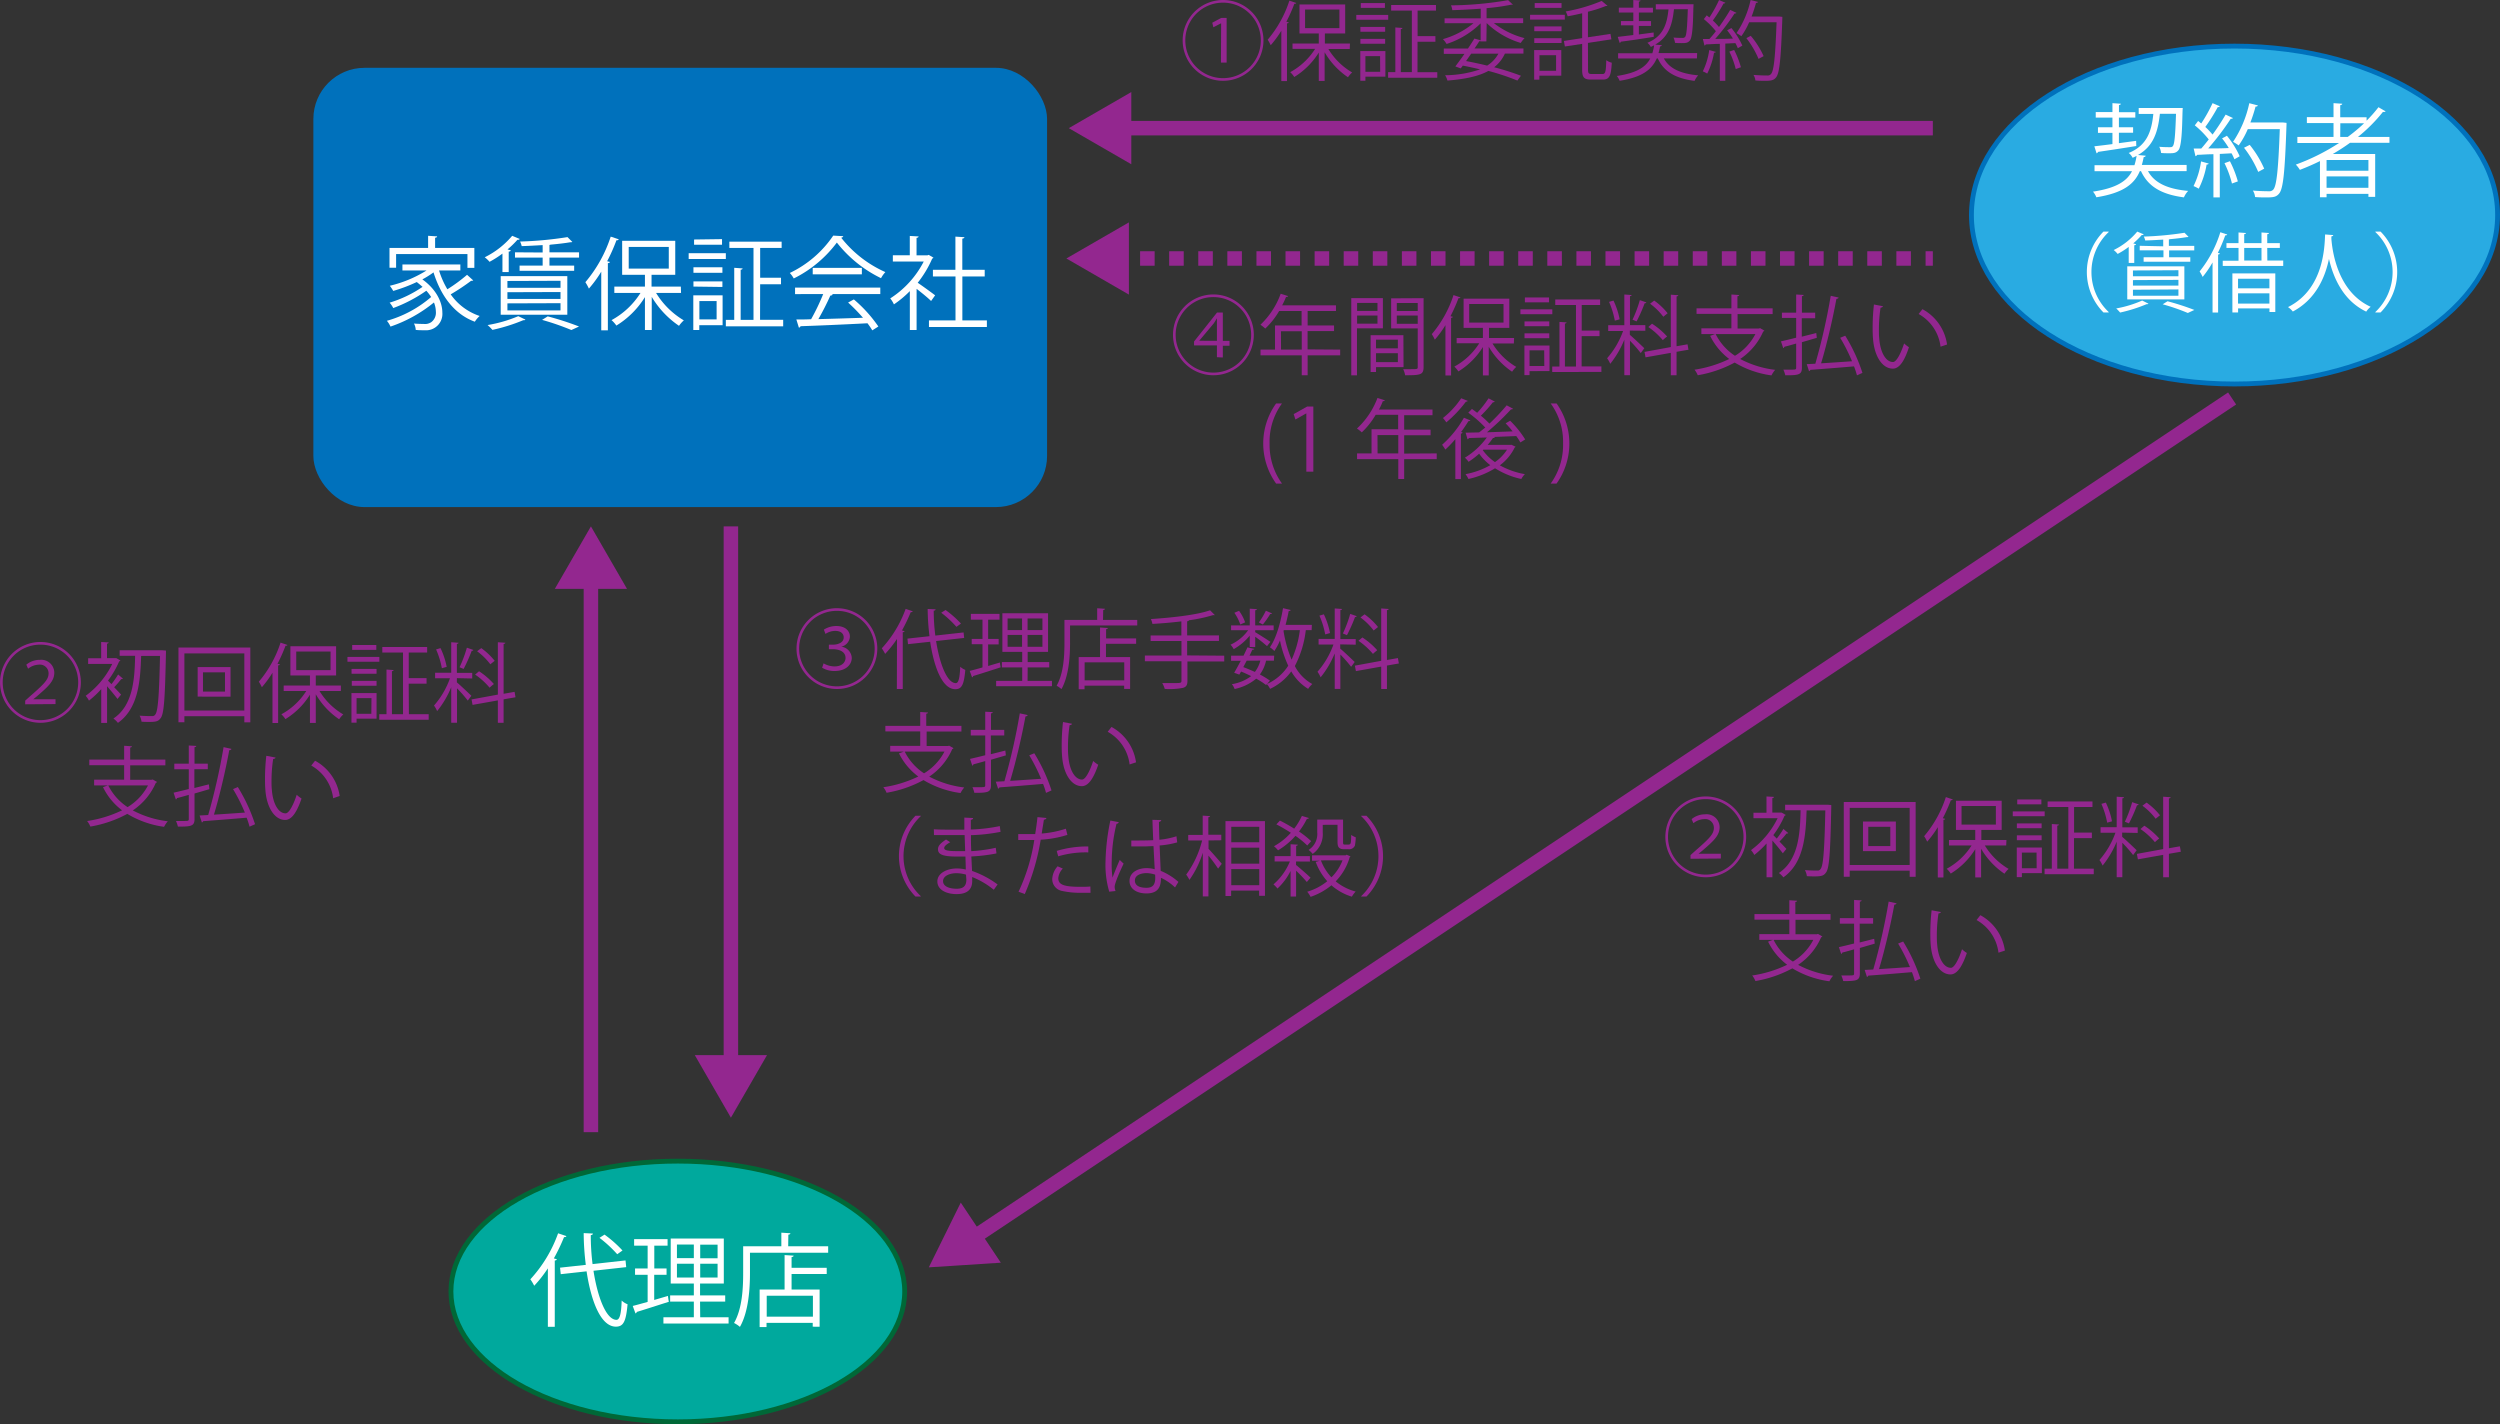 <svg xmlns="http://www.w3.org/2000/svg" viewBox="0 0 517.92 295.05"><rect x="0" y="0" width="517.92" height="295.05" fill="#333333" stroke="none"/><g id="レイヤー_2" data-name="レイヤー 2"><g id="レイヤー_1-2" data-name="レイヤー 1"><line x1="201.37" y1="256.58" x2="462.42" y2="82.55" style="fill:none;stroke:#93278f;stroke-miterlimit:10;stroke-width:3px"/><polygon points="207.34 261.59 192.42 262.55 199.04 249.14 207.34 261.59" style="fill:#93278f"/><line x1="151.42" y1="220.78" x2="151.42" y2="109.05" style="fill:none;stroke:#93278f;stroke-miterlimit:10;stroke-width:3px"/><polygon points="158.9 218.59 151.42 231.55 143.94 218.59 158.9 218.59" style="fill:#93278f"/><path d="M254,17.37A8.37,8.37,0,1,1,262.38,9,8.37,8.37,0,0,1,254,17.37ZM246.19,9A7.82,7.82,0,1,0,254,1.18,7.8,7.8,0,0,0,246.19,9Zm7.42-3.55h0L252,6.28l-.23-.94,1.87-1h1.11v9.26h-1.18Z" transform="translate(-0.63 -0.63)" style="fill:#93278f"/><path d="M266.08,7a22.08,22.08,0,0,1-2.2,3,8.09,8.09,0,0,0-.63-1.14,23.88,23.88,0,0,0,4.5-8.1l1.44.49c-.07.12-.19.18-.41.16a33.4,33.4,0,0,1-1.66,3.73l.49.12c0,.11-.13.2-.36.22V17.42h-1.17Zm14.17,3.78h-4.43a14.12,14.12,0,0,0,4.93,4.86,5.25,5.25,0,0,0-.86,1,16,16,0,0,1-4.84-5.18v5.94h-1.21V11.52a15.52,15.52,0,0,1-5.08,5.06,5.23,5.23,0,0,0-.84-1,14,14,0,0,0,5.16-4.83H268.4V9.65h5.44V7.56h-4v-6h9.47V7.56h-4.21V9.65h5.2ZM271,2.61V6.46h7.11V2.61Z" transform="translate(-0.63 -0.63)" style="fill:#93278f"/><path d="M288.22,3.72v1h-6.61v-1Zm-.58,7.49v5.3H283.5v.84h-1.06V11.21Zm-.05-5v1h-5.13v-1Zm-5.13,3.48v-1h5.13v1Zm5.08-8.43v1h-5v-1Zm-1,11H283.5v3.24h3.06Zm7.75,3.33h4.1v1.15H288.2V15.57h1.5V6.32l1.47.1c0,.13-.1.22-.34.24v8.91h2.29V2.82h-4.29V1.67h9.29V2.82h-3.81v5.3H298V9.27h-3.7Z" transform="translate(-0.63 -0.63)" style="fill:#93278f"/><path d="M308.56,9.21h-1.19V9.16a.38.38,0,0,1-.27,0c-.29.47-.63,1-1,1.51h10.14v1.06h-3.84a7.46,7.46,0,0,1-2.23,2.83,55.54,55.54,0,0,1,5.55,1.76l-.74,1a49,49,0,0,0-6-2c-2,1.1-4.8,1.71-8.49,2a3.53,3.53,0,0,0-.49-1.1A23,23,0,0,0,307.26,15c-1.15-.27-2.35-.54-3.58-.78l-.43.58-1.12-.41c.54-.71,1.21-1.62,1.89-2.6h-4.28V10.69h5c.49-.72.94-1.44,1.34-2.07l1.29.36V5.47a17.81,17.81,0,0,1-7.06,4.27,4.88,4.88,0,0,0-.75-1,17.55,17.55,0,0,0,6.34-3.31h-6v-1h7.49v-2c-2,.15-4,.25-5.89.31a3.46,3.46,0,0,0-.27-1A72.05,72.05,0,0,0,313.06.66l1,.94a.32.32,0,0,1-.18,0,.5.5,0,0,1-.17,0,44.14,44.14,0,0,1-5.11.72V4.42h7.58v1h-6.07a17.42,17.42,0,0,0,6.36,3.11,5.75,5.75,0,0,0-.79,1,17.37,17.37,0,0,1-7.06-4.12h0Zm-4.21,4.07c1.47.27,2.95.6,4.37.94a6.64,6.64,0,0,0,2.33-2.47h-5.64Z" transform="translate(-0.63 -0.63)" style="fill:#93278f"/><path d="M324.81,3.69v1h-7.2v-1ZM324.08,11v5.3h-4.54v.84h-1.08V11Zm-5.6-3.9v-1h5.65v1Zm0,2.44v-1h5.65v1Zm5.65-8.28v1h-5.56v-1ZM323,12.06h-3.44V15.3H323Zm6.62,3c0,.76.13.9.76.9h2.27c.59,0,.68-.57.75-2.86a3.18,3.18,0,0,0,1.14.52c-.14,2.63-.45,3.49-1.82,3.49h-2.48c-1.43,0-1.84-.41-1.84-2.07V9.72l-3.58.54-.2-1.15,3.78-.58V3.38c-1,.23-2,.45-3,.63A4.91,4.91,0,0,0,325,3,34.69,34.69,0,0,0,332.45.82l1.19,1c-.06.06-.09.06-.36.06a25.9,25.9,0,0,1-3.68,1.18V8.35l4.67-.7.19,1.13-4.86.74Z" transform="translate(-0.63 -0.63)" style="fill:#93278f"/><path d="M352.18,12.73h-6.86c1.17,2.14,3.54,3.18,7.13,3.51a3.77,3.77,0,0,0-.76,1.15c-3.91-.52-6.34-1.87-7.62-4.66h-.21c-1,2.26-2.9,3.87-7.69,4.64a4.11,4.11,0,0,0-.59-1c4.1-.61,6-1.83,6.93-3.63h-6.66V11.66h7.09a10.81,10.81,0,0,0,.38-1.65c-.22.12-.45.23-.7.34a2.63,2.63,0,0,0-.71-.85c3.28-1.33,4.07-3.87,4.38-6.93h-2.63V1.51h7.18l.65,0c-.12.9,0,6.61-.77,7.51-.45.54-.94.54-1.66.54-.41,0-.92,0-1.42-.05a3.64,3.64,0,0,0-.32-1.1c.79.07,1.54.07,1.83.07a.64.64,0,0,0,.58-.2c.29-.36.43-1.78.56-5.74h-2.87c-.32,3-1,5.69-3.89,7.33l1.37.12c0,.13-.14.24-.36.26-.09.48-.2.93-.32,1.38h8Zm-8.95-4.47c-2.52.41-5.17.81-6.81,1a.32.32,0,0,1-.25.26l-.4-1.25c.89-.1,2-.23,3.23-.39v-2h-2.56V5H339V3.22h-3v-1h3V.63l1.49.1c0,.11-.11.2-.34.24V2.23h2.92v1h-2.92V5h2.52v1h-2.52V7.77l3.06-.41Z" transform="translate(-0.63 -0.63)" style="fill:#93278f"/><path d="M356.08,11.38c0,.1-.15.18-.36.18a15.12,15.12,0,0,1-1.41,4.32,6.46,6.46,0,0,0-.91-.47A14.84,14.84,0,0,0,354.73,11Zm2-10.18a.4.4,0,0,1-.38.15,33.22,33.22,0,0,1-2.22,3.53,12.82,12.82,0,0,1,1.27,1.35c.88-1.23,1.72-2.51,2.32-3.55l1.29.61c-.05.11-.19.14-.39.14a44.89,44.89,0,0,1-4,5.26c1.15,0,2.4,0,3.66-.07a15.66,15.66,0,0,0-1.19-1.71c.5-.27.7-.36.88-.47a16.18,16.18,0,0,1,2.27,3.64l-.94.54a9.65,9.65,0,0,0-.5-1.06l-2.09.1v7.71h-1.14V9.72c-1.11,0-2.12.09-2.91.11a.32.32,0,0,1-.27.23l-.33-1.35h1.35c.44-.49.89-1,1.34-1.62a16.77,16.77,0,0,0-2.49-2.5l.6-.78.55.44a25.88,25.88,0,0,0,2-3.61Zm2.14,13.74a17.75,17.75,0,0,0-1.33-3.62l1-.34a18.4,18.4,0,0,1,1.4,3.58Zm9-10.89.65.07a3,3,0,0,1,0,.4c-.29,8.44-.58,11.27-1.3,12.15-.48.59-1,.7-2.21.7-.61,0-1.35,0-2.07-.07a2.56,2.56,0,0,0-.4-1.15c1.25.1,2.38.12,2.83.12a.89.89,0,0,0,.79-.29c.6-.63.9-3.42,1.17-10.74H363a15.49,15.49,0,0,1-1.62,2.89,9.39,9.39,0,0,0-1-.64A19.75,19.75,0,0,0,363.3.63l1.51.39c0,.16-.2.22-.39.2a29.35,29.35,0,0,1-.92,2.84h5.76Zm-5.89,4A18,18,0,0,1,366,12.26l-1.06.57a18.64,18.64,0,0,0-2.52-4.3Z" transform="translate(-0.63 -0.63)" style="fill:#93278f"/><line x1="232.18" y1="26.55" x2="400.42" y2="26.55" style="fill:none;stroke:#93278f;stroke-miterlimit:10;stroke-width:3px"/><polygon points="234.37 34.03 221.42 26.55 234.37 19.07 234.37 34.03" style="fill:#93278f"/><line x1="122.42" y1="119.81" x2="122.42" y2="234.55" style="fill:none;stroke:#93278f;stroke-miterlimit:10;stroke-width:3px"/><polygon points="114.94 122 122.42 109.05 129.9 122 114.94 122" style="fill:#93278f"/><line x1="231.68" y1="53.55" x2="233.18" y2="53.55" style="fill:none;stroke:#93278f;stroke-miterlimit:10;stroke-width:3px"/><line x1="236.19" y1="53.55" x2="397.41" y2="53.55" style="fill:none;stroke:#93278f;stroke-miterlimit:10;stroke-width:3px;stroke-dasharray:3.013,3.013"/><line x1="398.92" y1="53.55" x2="400.42" y2="53.55" style="fill:none;stroke:#93278f;stroke-miterlimit:10;stroke-width:3px"/><polygon points="233.87 61.03 220.92 53.55 233.87 46.07 233.87 61.03" style="fill:#93278f"/><path d="M174,143.37a8.37,8.37,0,1,1,8.38-8.37A8.37,8.37,0,0,1,174,143.37ZM166.19,135a7.82,7.82,0,1,0,7.81-7.82A7.8,7.8,0,0,0,166.19,135Zm5.06,3.06a4.65,4.65,0,0,0,2.25.63c1.92,0,2.3-1.21,2.3-1.73,0-1.48-1.55-1.84-2.7-1.84h-.75v-.93h.79c1.08,0,2.28-.43,2.28-1.5,0-.63-.41-1.36-1.78-1.36a3.68,3.68,0,0,0-2,.63l-.33-.89a4.81,4.81,0,0,1,2.58-.75c2,0,2.81,1.15,2.81,2.18a2.25,2.25,0,0,1-1.79,2.1v0a2.47,2.47,0,0,1,2.18,2.32c0,1.32-1.11,2.72-3.58,2.72a4.84,4.84,0,0,1-2.56-.68Z" transform="translate(-0.63 -0.63)" style="fill:#93278f"/><path d="M186.46,133A23.77,23.77,0,0,1,184,136.1a8.64,8.64,0,0,0-.69-1.16,24.09,24.09,0,0,0,4.94-8.17l1.47.5c-.07.17-.23.2-.41.17a34.8,34.8,0,0,1-1.82,3.8l.52.14c0,.13-.12.22-.36.23v11.76h-1.22Zm13.92-.21-5.82.64c.76,4.83,2.29,8.7,4.07,8.72.58,0,.83-1,.93-3.4a3.32,3.32,0,0,0,1.05.66c-.27,3.08-.74,4-2.07,4-2.65,0-4.39-4.41-5.21-9.83l-4.59.5-.12-1.15,4.57-.5a50.07,50.07,0,0,1-.38-5.64l1.64.07c0,.17-.12.26-.38.29a39.78,39.78,0,0,0,.33,5.15l5.85-.65ZM196.52,127a20.78,20.78,0,0,1,3.19,2.82l-.94.67a21.28,21.28,0,0,0-3.15-2.92Z" transform="translate(-0.63 -0.63)" style="fill:#93278f"/><path d="M205.34,134.13v4.47l2.45-.72c0,.11,0,.22.14,1-2.09.67-4.3,1.39-5.69,1.8a.31.31,0,0,1-.23.27l-.49-1.33c.74-.18,1.64-.43,2.65-.72v-4.81h-2.23V133h2.23V129h-2.41V127.8h5.94V129h-2.36V133h2.18v1.13Zm8.17,7.55h5.05v1.11H207v-1.11h5.4v-2.79h-4.21v-1.1h4.21v-2.11h-4.11v-8h9.46v8h-4.22v2.11H218v1.1h-4.47Zm-4.14-12.93v2.41h3v-2.41Zm0,5.87h3v-2.45h-3Zm7.22-3.46v-2.41h-3.08v2.41Zm0,3.46v-2.45h-3.08v2.45Z" transform="translate(-0.63 -0.63)" style="fill:#93278f"/><path d="M229.14,129.06h7.09v1.15H222.31v3.6c0,2.77-.23,6.82-1.78,9.58a5.26,5.26,0,0,0-1-.7c1.47-2.61,1.62-6.27,1.62-8.88v-4.75h6.78v-2.42l1.61.11c0,.13-.11.22-.36.25Zm1,1.67c0,.13-.11.22-.36.25v1.91H236V134h-6.25v2.75h5v6.61h-1.23v-.68h-8.21v.74H224.1v-6.67h4.42v-6.12Zm3.4,10.84v-3.73h-8.21v3.73Z" transform="translate(-0.63 -0.63)" style="fill:#93278f"/><path d="M254.25,136.47v1.19h-7.62v4c0,.92-.27,1.28-.92,1.47a14.29,14.29,0,0,1-3.78.22,6,6,0,0,0-.52-1.21c.87,0,1.69,0,2.32,0,1.53,0,1.66,0,1.66-.52v-4h-7.58v-1.19h7.58v-3H239v-1.15h6.37v-2.92c-2,.24-4.07.42-6,.52a3.48,3.48,0,0,0-.32-1c4.36-.29,9.6-.86,12.26-1.82l1,1a.42.42,0,0,1-.22,0,.56.56,0,0,1-.16,0,30.78,30.78,0,0,1-5,1.07c0,.12-.12.18-.36.21v2.92h6.59v1.15h-6.59v3Z" transform="translate(-0.63 -0.63)" style="fill:#93278f"/><path d="M259.54,134.67v-2.35a12,12,0,0,1-3.32,2.79,4.45,4.45,0,0,0-.66-.92,9.29,9.29,0,0,0,3.65-3h-3.54v-1h3.87v-3.46l1.47.09c0,.13-.1.22-.34.24v3.13h3.82v1h-3.82v.41c.74.43,2.67,1.67,3.15,2l-.7.89a29.43,29.43,0,0,0-2.45-1.95v2.14Zm5,2.83h-1.62a7.72,7.72,0,0,1-1.28,2.86,19,19,0,0,1,2.09,1.28l-.81.9a14.62,14.62,0,0,0-2.05-1.31,10.25,10.25,0,0,1-4.47,2.14,3.08,3.08,0,0,0-.57-1,9,9,0,0,0,4-1.67c-.69-.34-1.39-.67-2.09-.95l-.36.64-1.07-.39c.4-.67.89-1.55,1.36-2.47h-2v-1.06h2.58c.28-.6.57-1.19.81-1.73l1.42.32c-.06.13-.16.18-.4.17-.18.37-.38.81-.59,1.24h5.11Zm-7.22-10.33a8.94,8.94,0,0,1,1.26,2.39l-1,.45a9.75,9.75,0,0,0-1.23-2.43Zm1.58,10.33c-.23.45-.46.9-.7,1.33.81.31,1.62.65,2.4,1a6.3,6.3,0,0,0,1.13-2.34Zm2.53-7.92a17.13,17.13,0,0,0,1.45-2.43l1.27.56c-.06.12-.2.14-.37.12a17.21,17.21,0,0,1-1.53,2.18Zm10.93,1.6h-1.21a21.25,21.25,0,0,1-2.27,7.44,9,9,0,0,0,3.62,3.72,4.82,4.82,0,0,0-.86,1,10.06,10.06,0,0,1-3.5-3.62,11.41,11.41,0,0,1-4.39,3.62,4.92,4.92,0,0,0-.67-1,10,10,0,0,0,4.43-3.8,23.51,23.51,0,0,1-1.71-5.22,12.31,12.31,0,0,1-1.17,2.18,5,5,0,0,0-.92-.77c1.28-1.8,2.2-5,2.72-8.11L268,127q0,.21-.39.21c-.18,1-.4,1.93-.65,2.87h5.44Zm-5.77,0-.05.18a25.08,25.08,0,0,0,1.67,5.93,21.14,21.14,0,0,0,1.71-6.11Z" transform="translate(-0.63 -0.63)" style="fill:#93278f"/><path d="M278.28,134.12V135c.63.5,2.53,2.32,3,2.77l-.74,1a26.35,26.35,0,0,0-2.23-2.54v7.13h-1.17V136a19.72,19.72,0,0,1-2.92,4.95,5.67,5.67,0,0,0-.65-1.15,17.46,17.46,0,0,0,3.31-5.65h-3.08V133h3.34v-6.32l1.51.11c0,.13-.11.2-.34.24v6h3.18v1.16Zm-3.39-6.22a15.83,15.83,0,0,1,1.28,3.88l-1,.28a17.45,17.45,0,0,0-1.2-3.89Zm6.82.38a.37.37,0,0,1-.36.18,32.38,32.38,0,0,1-1.67,3.75c-.2-.07-.67-.29-.85-.34a25.78,25.78,0,0,0,1.52-4.06Zm8.72,9.8-2.47.43v4.86h-1.19v-4.64l-5.24.93-.21-1.13,5.45-1V126.68l1.55.11c0,.12-.11.21-.36.25v10.32l2.27-.4Zm-7.56-5.39a15.12,15.12,0,0,1,3.08,2.65,9.26,9.26,0,0,0-.89.76,14.76,14.76,0,0,0-3-2.72Zm.46-4.79a13.64,13.64,0,0,1,2.78,2.63l-.9.72a13,13,0,0,0-2.74-2.7Z" transform="translate(-0.63 -0.63)" style="fill:#93278f"/><path d="M197.26,155.11l.9.52a.39.39,0,0,1-.25.18,13.19,13.19,0,0,1-4.77,5.71,20.61,20.61,0,0,0,7.25,2.25,5.78,5.78,0,0,0-.77,1.15,20,20,0,0,1-7.67-2.68,24.72,24.72,0,0,1-7.65,2.63,4.61,4.61,0,0,0-.67-1.15,25,25,0,0,0,7.24-2.22,13.27,13.27,0,0,1-4-4.79l1-.37h-2.82v-1.19h6.22v-3h-7.22V151h7.22v-2.87l1.61.11c0,.13-.13.22-.36.25V151h7.29v1.18H192.6v3H197Zm-9.2,1.23a11.54,11.54,0,0,0,4,4.5,11.43,11.43,0,0,0,4.23-4.5Z" transform="translate(-0.63 -0.63)" style="fill:#93278f"/><path d="M205.9,156.88l3-.76c.07.56.09.79.11,1l-3.08.9v5.29c0,1.48-.72,1.57-3.44,1.57a6.76,6.76,0,0,0-.4-1.17h1.41c1.11,0,1.24,0,1.24-.41v-5c-.94.27-1.77.51-2.45.67a.39.39,0,0,1-.23.29l-.47-1.41c.86-.2,1.94-.45,3.15-.76v-4.1h-3v-1.15h3v-3.77l1.55.09c0,.15-.11.22-.36.26v3.42h2.75v1.15H205.9Zm9-.2a35.39,35.39,0,0,1,3.57,7.7l-1.14.51a16.57,16.57,0,0,0-.61-1.86c-3.33.29-6.86.56-9.05.72a.32.32,0,0,1-.27.26l-.47-1.44,1.78-.09a128.93,128.93,0,0,0,3.19-14.07l1.62.36c0,.17-.2.24-.45.29-.72,4-2,9.49-3.17,13.34,1.93-.12,4.19-.27,6.41-.43a36.84,36.84,0,0,0-2.45-4.86Z" transform="translate(-0.63 -0.63)" style="fill:#93278f"/><path d="M222.71,150.57c0,.17-.24.27-.49.29a30.43,30.43,0,0,0-.34,4.49c0,.66,0,1.31.07,1.89.22,3.06,1.46,4.91,2.85,4.89.72,0,1.65-1.83,2.3-3.85a6.22,6.22,0,0,0,1.05.78c-.83,2.43-1.88,4.41-3.37,4.44-2.29,0-3.87-2.73-4.12-6.19-.06-.69-.08-1.44-.08-2.25a43.13,43.13,0,0,1,.27-4.85ZM234.65,159a9,9,0,0,0-4.54-6.77l.79-1a9.9,9.9,0,0,1,5.08,7.33Z" transform="translate(-0.63 -0.63)" style="fill:#93278f"/><path d="M191.38,169.72a11.39,11.39,0,0,0,0,16.56v.09h-1.09a11.93,11.93,0,0,1,0-16.74h1.09Z" transform="translate(-0.63 -0.63)" style="fill:#93278f"/><path d="M194.09,172.43c1.12.08,2.61.08,3.83.08.81,0,1.73,0,2.49,0,0-.86,0-1.87,0-2.5l1.82.09c0,.21-.18.32-.48.38,0,.28,0,1.67,0,2a34.88,34.88,0,0,0,6-.71l.16,1.19a36.56,36.56,0,0,1-6.13.69c0,1.08,0,2.19.07,3.31a30.4,30.4,0,0,0,5.07-.7l.15,1.17a34.73,34.73,0,0,1-5.21.63l.15,3a19.92,19.92,0,0,1,5.29,2.8l-.79,1.1a17.25,17.25,0,0,0-4.47-2.64c0,.28,0,.61,0,.84,0,1.71-1,2.7-3.22,2.7s-4-.93-4-2.63,2-2.68,4-2.68a8.08,8.08,0,0,1,1.89.22c0-.78-.05-1.71-.07-2.69-.58,0-1.23,0-1.75,0-3.08,0-3.94-.49-3.94-1.53,0-.68.52-1.24,1.67-2l.87.56c-.81.45-1.25.84-1.25,1.2,0,.54.85.65,3.14.65.39,0,.81,0,1.2,0l-.11-3.33c-.77,0-1.67,0-2.48,0-1.15,0-2.79,0-3.87,0Zm6.66,9.39a7.52,7.52,0,0,0-2-.29c-1.36,0-2.75.56-2.75,1.64s1.26,1.58,2.83,1.58c1.42,0,2-.63,2-1.89Z" transform="translate(-0.63 -0.63)" style="fill:#93278f"/><path d="M221.76,173.59a22.4,22.4,0,0,1-5.53,1,47.28,47.28,0,0,1-3.3,11.26l-1.29-.49a38.4,38.4,0,0,0,3.26-10.71c-.36,0-2.77,0-3.32,0v-1.23c.28,0,.66,0,1.08,0,.16,0,2,0,2.43,0,.18-1.15.36-2.41.47-3.51l1.85.18c0,.2-.27.34-.52.36-.11.79-.29,1.76-.45,2.86a20.85,20.85,0,0,0,5-1Zm4.79,12c-.54,0-1.1,0-1.66,0a18.18,18.18,0,0,1-4.27-.39,2.49,2.49,0,0,1-2-2.49,4.27,4.27,0,0,1,1.11-2.61l1.08.47a3.32,3.32,0,0,0-.94,2c0,1.42,1.37,1.78,4.65,1.78.67,0,1.35,0,2-.07Zm-7-8.68a21.82,21.82,0,0,1,6.54-.92v1.23a20.08,20.08,0,0,0-6.23.81Z" transform="translate(-0.63 -0.63)" style="fill:#93278f"/><path d="M230.43,185.36a19.71,19.71,0,0,1-.77-6.34,45.24,45.24,0,0,1,1-8.4l1.75.34a.47.47,0,0,1-.47.32,34.5,34.5,0,0,0-1,7.76,20.59,20.59,0,0,0,.17,3.41c.39-1.08,1.11-2.81,1.49-3.66l.81.76c-.59,1.22-1.86,4-1.86,4.8a2.41,2.41,0,0,0,.19.87Zm4.57-10.6c1.52,0,3,0,4.54-.07-.07-1.55-.12-2.89-.16-4.22l1.82.06c0,.18-.18.32-.47.37,0,1.16.05,2.33.09,3.7a16.66,16.66,0,0,0,3.53-.72l.16,1.26a17,17,0,0,1-3.64.64c.08,2,.17,4.11.22,5.26a13.09,13.09,0,0,1,3.67,2.29l-.7,1.15a10.71,10.71,0,0,0-2.92-2c0,1.53-.3,3.24-3,3.24-2.11,0-3.51-1-3.51-2.59,0-1.84,1.85-2.65,3.51-2.65a6.29,6.29,0,0,1,1.71.23c-.06-1.13-.16-3-.25-4.79-.56,0-1.32.06-1.84.06H235Zm4.94,7.07a6.13,6.13,0,0,0-1.78-.32c-1.1,0-2.42.4-2.42,1.53s1.08,1.51,2.4,1.51,1.82-.65,1.82-2.09Z" transform="translate(-0.63 -0.63)" style="fill:#93278f"/><path d="M251,174.74v1.75c.63.63,2.34,2.61,2.74,3.09l-.76,1a31.16,31.16,0,0,0-2-2.7v8.46h-1.17v-9.05a20,20,0,0,1-2.77,5.63,6,6,0,0,0-.67-1.09,20.24,20.24,0,0,0,3.3-7.08h-2.88v-1.15h3v-4l1.51.1c0,.13-.1.2-.34.24v3.62h2.68v1.15Zm3.51-4h8.18v15.47h-1.21v-1.08h-5.8v1.13h-1.17Zm7,1.17h-5.8v3.21h5.8Zm-5.8,4.33v3.31h5.8v-3.31Zm0,7.77h5.8v-3.34h-5.8Z" transform="translate(-0.63 -0.63)" style="fill:#93278f"/><path d="M269.13,179.1v.72c.63.5,2.56,2.19,3,2.64l-.77.89a29.39,29.39,0,0,0-2.22-2.34v5.36H268v-5.31a12.72,12.72,0,0,1-2.72,3.65,5.64,5.64,0,0,0-.83-.86,12.62,12.62,0,0,0,3.4-4.75h-3.16V178H268v-2.47l1.49.09c0,.13-.1.22-.34.24V178H272v1.12Zm2.67-9a.42.42,0,0,1-.42.17,15.53,15.53,0,0,1-1.64,2.62,19.28,19.28,0,0,1,2.52,2l-.81.9a18.71,18.71,0,0,0-2.44-2,15.17,15.17,0,0,1-3.61,3,6.12,6.12,0,0,0-.84-.85,13.28,13.28,0,0,0,3.49-2.79c-1-.63-2-1.24-3-1.73l.74-.79a32,32,0,0,1,2.95,1.67,13.28,13.28,0,0,0,1.6-2.64Zm7.81,7.6.79.34a.35.35,0,0,1-.16.18,11.74,11.74,0,0,1-2.9,5,10.9,10.9,0,0,0,4.14,2.11,5.73,5.73,0,0,0-.79,1.06,11.31,11.31,0,0,1-4.23-2.36,13.59,13.59,0,0,1-4.32,2.4,5.12,5.12,0,0,0-.7-1.06,12,12,0,0,0,4.16-2.18,12.24,12.24,0,0,1-2.4-4l.88-.25h-1.64v-1.11h6.95Zm-4.95-6.19v1.6a5,5,0,0,1-2.09,4.43,3.94,3.94,0,0,0-.85-.83,3.88,3.88,0,0,0,1.8-3.64v-2.64h5.35v4.46c0,.65,0,.71.42.71h.57c.65,0,.65-.09.7-2a3.8,3.8,0,0,0,.94.49,10.77,10.77,0,0,1-.18,1.73,1.29,1.29,0,0,1-1.35.74h-.92c-1.33,0-1.33-.81-1.33-1.79V171.5Zm-.38,7.36a10.35,10.35,0,0,0,2.18,3.51,10,10,0,0,0,2.3-3.51Z" transform="translate(-0.63 -0.63)" style="fill:#93278f"/><path d="M282.63,186.28a11.39,11.39,0,0,0,0-16.56v-.09h1.08a11.9,11.9,0,0,1,0,16.74h-1.08Z" transform="translate(-0.63 -0.63)" style="fill:#93278f"/><path d="M9,150.37A8.37,8.37,0,1,1,17.38,142,8.37,8.37,0,0,1,9,150.37ZM1.19,142A7.82,7.82,0,1,0,9,134.18,7.8,7.8,0,0,0,1.19,142Zm4.66,4.54v-.76l1-.9c3-2.61,3.82-3.49,3.84-4.7a1.8,1.8,0,0,0-2.06-1.85,3.71,3.71,0,0,0-2.18.84l-.37-.84a4.33,4.33,0,0,1,2.8-1,2.7,2.7,0,0,1,3,2.64c0,1.77-1.24,2.88-3.71,5l-.65.52v0h4.61v1Z" transform="translate(-0.63 -0.63)" style="fill:#93278f"/><path d="M26.1,141.22a.41.41,0,0,1-.36.09A17.54,17.54,0,0,1,24.28,143c.62.65,1.21,1.28,1.43,1.53l-.74.9c-.42-.57-1.41-1.78-2.16-2.63v7.6H21.6v-7a19.18,19.18,0,0,1-2.54,2.38,4.34,4.34,0,0,0-.68-1,18,18,0,0,0,5.51-6.61h-5V137h2.7v-3.37l1.55.09c0,.13-.11.22-.34.26v3h1.73l.21,0,.83.48a.34.34,0,0,1-.25.18,19.14,19.14,0,0,1-2.32,4l.72.72a19.7,19.7,0,0,0,1.38-2Zm8.25-5.87.66.06c0,.09,0,.29,0,.43-.2,9.58-.4,12.66-1.1,13.56-.43.61-.88.79-2.25.79-.52,0-1.13,0-1.71-.05a3.38,3.38,0,0,0-.4-1.25c1.16.09,2.15.09,2.6.09a.68.68,0,0,0,.63-.3c.57-.65.81-3.71,1-12.16H29.87c-.17,4.9-.47,10.81-4.81,13.87a4.24,4.24,0,0,0-.94-.9c4.07-2.7,4.41-8.16,4.5-13h-3.2v-1.15h8.64Z" transform="translate(-0.63 -0.63)" style="fill:#93278f"/><path d="M37.6,134.78H52.49v15.5H51.25V149H38.83v1.26H37.6Zm1.23,13.05H51.25V136H38.83Zm2.75-9h6.81v6.12H41.58Zm5.66,5.08v-4H42.68v4Z" transform="translate(-0.63 -0.63)" style="fill:#93278f"/><path d="M57.08,140a22.08,22.08,0,0,1-2.2,3,8.09,8.09,0,0,0-.63-1.14,23.88,23.88,0,0,0,4.5-8.1l1.44.49c-.07.12-.19.18-.41.16a33.4,33.4,0,0,1-1.66,3.73l.49.12c0,.11-.13.2-.36.22v11.93H57.08Zm14.17,3.78H66.82a14.12,14.12,0,0,0,4.93,4.86,5.25,5.25,0,0,0-.86,1,16,16,0,0,1-4.84-5.18v5.94H64.84v-5.85a15.52,15.52,0,0,1-5.08,5.06,5.23,5.23,0,0,0-.84-1,14,14,0,0,0,5.16-4.83H59.4v-1.13h5.44v-2.09H60.79v-6.05h9.47v6.05H66.05v2.09h5.2ZM62,135.61v3.85h7.11v-3.85Z" transform="translate(-0.63 -0.63)" style="fill:#93278f"/><path d="M79.22,136.72v1H72.61v-1Zm-.58,7.49v5.3H74.5v.84H73.44v-6.14Zm0-5v1H73.46v-1Zm-5.13,3.48v-1h5.13v1Zm5.08-8.43v1h-5v-1Zm-1,11H74.5v3.24h3.06Zm7.75,3.33h4.1v1.15H79.2v-1.15h1.5v-9.25l1.47.1c0,.13-.1.22-.34.24v8.91h2.29V135.82H79.83v-1.15h9.29v1.15H85.31v5.3H89v1.15h-3.7Z" transform="translate(-0.63 -0.63)" style="fill:#93278f"/><path d="M95.28,141.12V142c.63.5,2.53,2.32,3,2.77l-.74,1a26.35,26.35,0,0,0-2.23-2.54v7.13H94.11V143a19.72,19.72,0,0,1-2.92,4.95,5.67,5.67,0,0,0-.65-1.15,17.46,17.46,0,0,0,3.31-5.65H90.77V140h3.34v-6.32l1.51.11c0,.13-.11.2-.34.24v6h3.18v1.16Zm-3.39-6.22a15.83,15.83,0,0,1,1.28,3.88l-1,.28a17.45,17.45,0,0,0-1.2-3.89Zm6.82.38a.37.37,0,0,1-.36.18,32.38,32.38,0,0,1-1.67,3.75c-.2-.07-.67-.29-.85-.34a25.78,25.78,0,0,0,1.52-4.06Zm8.72,9.8-2.47.43v4.86h-1.19v-4.64l-5.24.93-.21-1.13,5.45-1V133.68l1.55.11c0,.12-.11.21-.36.25v10.32l2.27-.4Zm-7.56-5.39a15.12,15.12,0,0,1,3.08,2.65,9.26,9.26,0,0,0-.89.76,14.76,14.76,0,0,0-3-2.72Zm.46-4.79a13.64,13.64,0,0,1,2.78,2.63l-.9.72a13,13,0,0,0-2.74-2.7Z" transform="translate(-0.63 -0.63)" style="fill:#93278f"/><path d="M32.26,162.11l.9.52a.39.39,0,0,1-.25.18,13.19,13.19,0,0,1-4.77,5.71,20.61,20.61,0,0,0,7.25,2.25,5.78,5.78,0,0,0-.77,1.15A20,20,0,0,1,27,169.24a24.72,24.72,0,0,1-7.65,2.63,4.61,4.61,0,0,0-.67-1.15,25,25,0,0,0,7.24-2.22,13.27,13.27,0,0,1-3.95-4.79l1-.37H20.13v-1.19h6.22v-3H19.13V158h7.22v-2.87l1.61.11c0,.13-.13.22-.36.25V158h7.29v1.18H27.6v3H32Zm-9.2,1.23a11.54,11.54,0,0,0,4,4.5,11.43,11.43,0,0,0,4.23-4.5Z" transform="translate(-0.63 -0.63)" style="fill:#93278f"/><path d="M40.9,163.88l3-.76c.07.56.09.79.11,1l-3.08.9v5.29c0,1.48-.72,1.57-3.44,1.57a6.76,6.76,0,0,0-.4-1.17h1.41c1.11,0,1.24,0,1.24-.41v-5c-.94.27-1.77.51-2.45.67a.39.39,0,0,1-.23.29l-.47-1.41c.86-.2,1.94-.45,3.15-.76v-4.1h-3v-1.15h3v-3.77l1.55.09c0,.15-.11.22-.36.26v3.42h2.75v1.15H40.9Zm9-.2a35.39,35.39,0,0,1,3.57,7.7l-1.14.51a16.57,16.57,0,0,0-.61-1.86c-3.33.29-6.86.56-9,.72a.32.32,0,0,1-.27.26l-.47-1.44,1.78-.09a128.93,128.93,0,0,0,3.19-14.07l1.62.36c0,.17-.2.24-.45.29-.72,4-2,9.49-3.17,13.34,1.93-.12,4.19-.27,6.41-.43a36.84,36.84,0,0,0-2.45-4.86Z" transform="translate(-0.63 -0.63)" style="fill:#93278f"/><path d="M57.71,157.57c0,.17-.24.27-.49.29a30.43,30.43,0,0,0-.34,4.49c0,.66,0,1.31.07,1.89.22,3.06,1.46,4.91,2.85,4.89.72,0,1.65-1.83,2.3-3.85a6.22,6.22,0,0,0,1,.78c-.83,2.43-1.88,4.41-3.37,4.44-2.29,0-3.87-2.73-4.12-6.19-.06-.69-.08-1.44-.08-2.25a43.13,43.13,0,0,1,.27-4.85ZM69.65,166a9,9,0,0,0-4.54-6.77l.79-1A9.9,9.9,0,0,1,71,165.53Z" transform="translate(-0.63 -0.63)" style="fill:#93278f"/><path d="M354,182.37a8.37,8.37,0,1,1,8.38-8.37A8.37,8.37,0,0,1,354,182.37ZM346.19,174a7.82,7.82,0,1,0,7.81-7.82A7.8,7.8,0,0,0,346.19,174Zm4.66,4.54v-.76l1-.9c3-2.61,3.82-3.49,3.84-4.7a1.8,1.8,0,0,0-2.06-1.85,3.71,3.71,0,0,0-2.18.84l-.37-.84a4.33,4.33,0,0,1,2.8-1,2.7,2.7,0,0,1,3,2.64c0,1.77-1.24,2.88-3.71,5l-.65.52v0h4.61v1Z" transform="translate(-0.63 -0.63)" style="fill:#93278f"/><path d="M371.1,173.22a.41.41,0,0,1-.36.09,17.54,17.54,0,0,1-1.46,1.66c.62.65,1.21,1.28,1.43,1.53l-.74.9c-.42-.57-1.41-1.78-2.16-2.63v7.6H366.6v-7a19.18,19.18,0,0,1-2.54,2.38,4.34,4.34,0,0,0-.68-1,18,18,0,0,0,5.51-6.61h-5V169h2.7v-3.37l1.55.09c0,.13-.11.22-.34.26v3h1.73l.21,0,.83.48a.34.34,0,0,1-.25.18,19.14,19.14,0,0,1-2.32,4l.72.72a19.7,19.7,0,0,0,1.38-2Zm8.25-5.87.66.06c0,.09,0,.29,0,.43-.2,9.58-.4,12.66-1.1,13.56-.43.61-.88.79-2.25.79-.52,0-1.13,0-1.71-.05a3.38,3.38,0,0,0-.4-1.25c1.16.09,2.15.09,2.6.09a.68.68,0,0,0,.63-.3c.57-.65.81-3.71,1-12.16h-3.88c-.17,4.9-.47,10.81-4.81,13.87a4.24,4.24,0,0,0-.94-.9c4.07-2.7,4.41-8.16,4.5-13h-3.2v-1.15h8.64Z" transform="translate(-0.63 -0.63)" style="fill:#93278f"/><path d="M382.6,166.78h14.89v15.5h-1.24V181H383.83v1.26H382.6Zm1.23,13.05h12.42V168H383.83Zm2.75-9h6.81v6.12h-6.81Zm5.66,5.08v-4h-4.56v4Z" transform="translate(-0.63 -0.63)" style="fill:#93278f"/><path d="M402.08,172a22.08,22.08,0,0,1-2.2,3,8.09,8.09,0,0,0-.63-1.14,23.88,23.88,0,0,0,4.5-8.1l1.44.49c-.07.12-.19.18-.41.16a33.4,33.4,0,0,1-1.66,3.73l.49.12c0,.11-.13.2-.36.22v11.93h-1.17Zm14.17,3.78h-4.43a14.12,14.12,0,0,0,4.93,4.86,5.25,5.25,0,0,0-.86,1,16,16,0,0,1-4.84-5.18v5.94h-1.21v-5.85a15.52,15.52,0,0,1-5.08,5.06,5.23,5.23,0,0,0-.84-1,14,14,0,0,0,5.16-4.83H404.4v-1.13h5.44v-2.09h-4v-6.05h9.47v6.05h-4.21v2.09h5.2ZM407,167.61v3.85h7.11v-3.85Z" transform="translate(-0.63 -0.63)" style="fill:#93278f"/><path d="M424.22,168.72v1h-6.61v-1Zm-.58,7.49v5.3H419.5v.84h-1.06v-6.14Zm-.05-5v1h-5.13v-1Zm-5.13,3.48v-1h5.13v1Zm5.08-8.43v1h-5v-1Zm-1,11H419.5v3.24h3.06Zm7.75,3.33h4.1v1.15H424.2v-1.15h1.5v-9.25l1.47.1c0,.13-.1.22-.34.24v8.91h2.29V167.82h-4.29v-1.15h9.29v1.15h-3.81v5.3H434v1.15h-3.7Z" transform="translate(-0.63 -0.63)" style="fill:#93278f"/><path d="M440.28,173.12V174c.63.5,2.53,2.32,3,2.77l-.74,1a26.35,26.35,0,0,0-2.23-2.54v7.13h-1.17V175a19.72,19.72,0,0,1-2.92,4.95,5.67,5.67,0,0,0-.65-1.15,17.46,17.46,0,0,0,3.31-5.65h-3.08V172h3.34v-6.32l1.51.11c0,.13-.11.2-.34.24v6h3.18v1.16Zm-3.39-6.22a15.83,15.83,0,0,1,1.28,3.88l-1,.28a17.45,17.45,0,0,0-1.2-3.89Zm6.82.38a.37.37,0,0,1-.36.18,32.38,32.38,0,0,1-1.67,3.75c-.2-.07-.67-.29-.85-.34a25.78,25.78,0,0,0,1.52-4.06Zm8.72,9.8-2.47.43v4.86h-1.19v-4.64l-5.24.93-.21-1.13,5.45-1V165.68l1.55.11c0,.12-.11.21-.36.25v10.32l2.27-.4Zm-7.56-5.39a15.12,15.12,0,0,1,3.08,2.65,9.26,9.26,0,0,0-.89.76,14.76,14.76,0,0,0-3-2.72Zm.46-4.79a13.64,13.64,0,0,1,2.78,2.63l-.9.72a13,13,0,0,0-2.74-2.7Z" transform="translate(-0.63 -0.63)" style="fill:#93278f"/><path d="M377.26,194.11l.9.52a.39.39,0,0,1-.25.18,13.19,13.19,0,0,1-4.77,5.71,20.61,20.61,0,0,0,7.25,2.25,5.78,5.78,0,0,0-.77,1.15,20,20,0,0,1-7.67-2.68,24.72,24.72,0,0,1-7.65,2.63,4.61,4.61,0,0,0-.67-1.15,25,25,0,0,0,7.24-2.22,13.27,13.27,0,0,1-3.95-4.79l1-.37h-2.82v-1.19h6.22v-3h-7.22V190h7.22v-2.87l1.61.11c0,.13-.13.22-.36.25V190h7.29v1.18H372.6v3H377Zm-9.2,1.23a11.54,11.54,0,0,0,4,4.5,11.43,11.43,0,0,0,4.23-4.5Z" transform="translate(-0.63 -0.63)" style="fill:#93278f"/><path d="M385.9,195.88l3-.76c.07.56.09.79.11,1l-3.08.9v5.29c0,1.48-.72,1.57-3.44,1.57a6.76,6.76,0,0,0-.4-1.17h1.41c1.11,0,1.24,0,1.24-.41v-5c-.94.27-1.77.51-2.45.67a.39.39,0,0,1-.23.29l-.47-1.41c.86-.2,1.94-.45,3.15-.76v-4.1h-2.95v-1.15h2.95v-3.77l1.55.09c0,.15-.11.22-.36.26v3.42h2.75v1.15H385.9Zm9-.2a35.39,35.39,0,0,1,3.57,7.7l-1.14.51a16.57,16.57,0,0,0-.61-1.86c-3.33.29-6.86.56-9.05.72a.32.32,0,0,1-.27.26l-.47-1.44,1.78-.09a128.93,128.93,0,0,0,3.19-14.07l1.62.36c0,.17-.2.24-.45.29-.72,4-2,9.49-3.17,13.34,1.93-.12,4.19-.27,6.41-.43a36.84,36.84,0,0,0-2.45-4.86Z" transform="translate(-0.63 -0.63)" style="fill:#93278f"/><path d="M402.71,189.57c0,.17-.24.27-.49.29a30.43,30.43,0,0,0-.34,4.49c0,.66,0,1.31.07,1.89.22,3.06,1.46,4.91,2.85,4.89.72,0,1.65-1.83,2.3-3.85a6.22,6.22,0,0,0,1,.78c-.83,2.43-1.88,4.41-3.37,4.44-2.29,0-3.87-2.73-4.12-6.19-.06-.69-.08-1.44-.08-2.25a43.13,43.13,0,0,1,.27-4.85ZM414.65,198a9,9,0,0,0-4.54-6.77l.79-1a9.9,9.9,0,0,1,5.08,7.33Z" transform="translate(-0.63 -0.63)" style="fill:#93278f"/><path d="M252,78.37A8.37,8.37,0,1,1,260.38,70,8.37,8.37,0,0,1,252,78.37ZM244.19,70A7.82,7.82,0,1,0,252,62.18,7.8,7.8,0,0,0,244.19,70Zm8.55,4.63V72.19H248v-.81l4.76-6h1.2v5.87h1.39v1h-1.39v2.44Zm0-3.39V67.69c0-.32,0-.81,0-1.13l0,0c-.22.38-.45.76-.67,1.08l-3,3.58v0Z" transform="translate(-0.63 -0.63)" style="fill:#93278f"/><path d="M278.27,73.06v1.19h-6.74v4.12h-1.22V74.25h-8.54V73.06h3v-5h5.51v-3h-4.65a16.24,16.24,0,0,1-2.88,3.64,7.08,7.08,0,0,0-1-.79,16.7,16.7,0,0,0,4.2-6.43l1.53.49a.34.34,0,0,1-.42.16,16.15,16.15,0,0,1-.81,1.75H277.4v1.18h-5.87v3H277v1.15h-5.48v3.8Zm-12.25,0h4.29v-3.8H266Z" transform="translate(-0.63 -0.63)" style="fill:#93278f"/><path d="M287.12,68.65h-5.37v9.74h-1.18v-16h6.55ZM286,63.39h-4.22v1.66H286Zm-4.22,4.3H286V66h-4.22Zm9.62,9H285.7v1h-1.12V70.07h6.79ZM290.22,71H285.7v1.8h4.52Zm-4.52,4.65h4.52V73.8H285.7Zm9.85-13.25V76.7c0,1.6-.71,1.67-3.82,1.67a4.42,4.42,0,0,0-.41-1.26c.57,0,1.15,0,1.6,0,1.31,0,1.42,0,1.42-.45v-8h-5.51V62.44Zm-1.21,1H290v1.66h4.34ZM290,67.71h4.34V66H290Z" transform="translate(-0.63 -0.63)" style="fill:#93278f"/><path d="M300.08,68a22.08,22.08,0,0,1-2.2,3,8.09,8.09,0,0,0-.63-1.14,23.88,23.88,0,0,0,4.5-8.1l1.44.49c-.07.12-.19.18-.41.16a33.4,33.4,0,0,1-1.66,3.73l.49.12c0,.11-.13.2-.36.22V78.42h-1.17Zm14.17,3.78h-4.43a14.12,14.12,0,0,0,4.93,4.86,5.25,5.25,0,0,0-.86,1,16,16,0,0,1-4.84-5.18v5.94h-1.21V72.52a15.52,15.52,0,0,1-5.08,5.06,5.23,5.23,0,0,0-.84-1,14,14,0,0,0,5.16-4.83H302.4V70.65h5.44V68.56h-4V62.51h9.47v6.05h-4.21v2.09h5.2ZM305,63.61v3.85h7.11V63.61Z" transform="translate(-0.63 -0.63)" style="fill:#93278f"/><path d="M322.22,64.72v1h-6.61v-1Zm-.58,7.49v5.3H317.5v.84h-1.06V72.21Zm-.05-5v1h-5.13v-1Zm-5.13,3.48v-1h5.13v1Zm5.08-8.43v1h-5v-1Zm-1,10.95H317.5v3.24h3.06Zm7.75,3.33h4.1v1.15H322.2V76.57h1.5V67.32l1.47.1c0,.13-.1.22-.34.24v8.91h2.29V63.82h-4.29V62.67h9.29v1.15h-3.81v5.3H332v1.15h-3.7Z" transform="translate(-0.63 -0.63)" style="fill:#93278f"/><path d="M338.28,69.12V70c.63.5,2.53,2.32,3,2.77l-.74,1a26.35,26.35,0,0,0-2.23-2.54v7.13h-1.17V71a19.72,19.72,0,0,1-2.92,5,5.67,5.67,0,0,0-.65-1.15,17.46,17.46,0,0,0,3.31-5.65h-3.08V68h3.34V61.64l1.51.11c0,.13-.11.2-.34.24v6h3.18v1.16Zm-3.39-6.22a15.83,15.83,0,0,1,1.28,3.88l-1,.28a17.45,17.45,0,0,0-1.2-3.89Zm6.82.38a.37.37,0,0,1-.36.18,32.38,32.38,0,0,1-1.67,3.75c-.2-.07-.67-.29-.85-.34a25.78,25.78,0,0,0,1.52-4.06Zm8.72,9.8-2.47.43v4.86h-1.19V73.73l-5.24.93-.21-1.13,5.45-1V61.68l1.55.11c0,.12-.11.21-.36.25V72.36l2.27-.4Zm-7.56-5.39A15.12,15.12,0,0,1,346,70.34a9.26,9.26,0,0,0-.89.76,14.76,14.76,0,0,0-3-2.72Zm.46-4.79a13.64,13.64,0,0,1,2.78,2.63l-.9.72a13,13,0,0,0-2.74-2.7Z" transform="translate(-0.63 -0.63)" style="fill:#93278f"/><path d="M365.26,68.61l.9.52a.39.39,0,0,1-.25.18A13.19,13.19,0,0,1,361.14,75a20.61,20.61,0,0,0,7.25,2.25,5.78,5.78,0,0,0-.77,1.15A20,20,0,0,1,360,75.74a24.72,24.72,0,0,1-7.65,2.63,4.61,4.61,0,0,0-.67-1.15A25,25,0,0,0,358.87,75a13.27,13.27,0,0,1-3.95-4.79l1-.37h-2.82V68.65h6.22v-3h-7.22V64.51h7.22V61.64l1.61.11c0,.13-.13.22-.36.25v2.51h7.29v1.18H360.6v3H365Zm-9.2,1.23a11.54,11.54,0,0,0,4,4.5,11.43,11.43,0,0,0,4.23-4.5Z" transform="translate(-0.63 -0.63)" style="fill:#93278f"/><path d="M373.9,70.38l3-.76c.07.56.09.79.11,1l-3.08.9v5.29c0,1.48-.72,1.57-3.44,1.57a6.76,6.76,0,0,0-.4-1.17h1.41c1.11,0,1.24,0,1.24-.41v-5c-.94.27-1.77.51-2.45.67a.39.39,0,0,1-.23.29l-.47-1.41c.86-.2,1.94-.45,3.15-.76v-4.1h-2.95V65.41h2.95V61.64l1.55.09c0,.15-.11.22-.36.26v3.42h2.75v1.15H373.9Zm9-.2a35.39,35.39,0,0,1,3.57,7.7l-1.14.51a16.57,16.57,0,0,0-.61-1.86c-3.33.29-6.86.56-9.05.72a.32.32,0,0,1-.27.26l-.47-1.44,1.78-.09a128.93,128.93,0,0,0,3.19-14.07l1.62.36c0,.17-.2.24-.45.29-.72,4-2,9.49-3.17,13.34,1.93-.12,4.19-.27,6.41-.43a36.84,36.84,0,0,0-2.45-4.86Z" transform="translate(-0.63 -0.63)" style="fill:#93278f"/><path d="M390.71,64.07c0,.17-.24.27-.49.29a30.43,30.43,0,0,0-.34,4.49c0,.66,0,1.31.07,1.89.22,3.06,1.46,4.91,2.85,4.89.72,0,1.65-1.83,2.3-3.85a6.22,6.22,0,0,0,1,.78C395.32,75,394.27,77,392.78,77c-2.29,0-3.87-2.73-4.12-6.19-.06-.69-.08-1.44-.08-2.25a43.13,43.13,0,0,1,.27-4.85Zm11.94,8.38a9,9,0,0,0-4.54-6.77l.79-1A9.9,9.9,0,0,1,404,72Z" transform="translate(-0.63 -0.63)" style="fill:#93278f"/><path d="M265,100.81a14.24,14.24,0,0,1,0-16.6h1.22a13.41,13.41,0,0,0-2.57,8.35,13.66,13.66,0,0,0,2.57,8.25Z" transform="translate(-0.63 -0.63)" style="fill:#93278f"/><path d="M271.26,98.34V86.26h0L269,87.54l-.36-1.12,2.79-1.57h1.28V98.34Z" transform="translate(-0.63 -0.63)" style="fill:#93278f"/><path d="M298.27,94.56v1.19h-6.74v4.12h-1.22V95.75h-8.54V94.56h3v-5h5.51v-3h-4.65a16.24,16.24,0,0,1-2.88,3.64,7.74,7.74,0,0,0-1-.79A16.57,16.57,0,0,0,286,83.07l1.53.49a.33.33,0,0,1-.41.16,16.15,16.15,0,0,1-.81,1.75H297.4v1.18h-5.87v3H297v1.15h-5.47v3.8Zm-12.25,0h4.29v-3.8H286Z" transform="translate(-0.63 -0.63)" style="fill:#93278f"/><path d="M302.13,91.61a24,24,0,0,1-2.07,2.16,11,11,0,0,0-.67-1,21.84,21.84,0,0,0,4.52-5.6l1.34.56c-.06.11-.2.16-.4.14a27.14,27.14,0,0,1-1.53,2.25l.32.11a.4.4,0,0,1-.36.23v9.42h-1.15Zm2.58-7.93a.36.36,0,0,1-.38.15,25.5,25.5,0,0,1-4.07,4.3,7.5,7.5,0,0,0-.7-.9,17.74,17.74,0,0,0,3.78-4.09Zm9.07,9.1.83.39a.5.5,0,0,1-.18.16,10.12,10.12,0,0,1-3.08,3.7,16.38,16.38,0,0,0,5.19,1.83,4.07,4.07,0,0,0-.74,1,16.63,16.63,0,0,1-5.44-2.22,17.77,17.77,0,0,1-5.51,2.22,6.11,6.11,0,0,0-.61-1A16.54,16.54,0,0,0,309.37,97a11.32,11.32,0,0,1-2.31-2.38,16.4,16.4,0,0,1-2.19,1.68,5,5,0,0,0-.76-.85,15.65,15.65,0,0,0,4.54-4.19l-3.73.12a.3.3,0,0,1-.27.25l-.39-1.36,2.8-.06c.42-.32.83-.66,1.27-1a23.38,23.38,0,0,0-3.52-3.08l.76-.78c.34.24.7.51,1.08.8a21.18,21.18,0,0,0,2.36-3l1.3.68a.46.46,0,0,1-.4.14,28.34,28.34,0,0,1-2.49,2.78,19.51,19.51,0,0,1,1.77,1.64,44.87,44.87,0,0,0,3.58-3.79l1.32.71a.46.46,0,0,1-.42.12,52.19,52.19,0,0,1-5,4.76L314,90a22,22,0,0,0-1.45-1.67l.93-.54a20.79,20.79,0,0,1,3.12,3.88l-1,.62a10.89,10.89,0,0,0-.85-1.32l-4.61.18.18.07c-.05.11-.19.17-.39.15a15.51,15.51,0,0,1-1.1,1.42h4.73Zm-5.85,1-.11.11a10.05,10.05,0,0,0,2.52,2.47,8.88,8.88,0,0,0,2.5-2.58Z" transform="translate(-0.63 -0.63)" style="fill:#93278f"/><path d="M323.1,84.21a14.32,14.32,0,0,1,0,16.6h-1.22a13.68,13.68,0,0,0,2.57-8.32,13.51,13.51,0,0,0-2.57-8.28Z" transform="translate(-0.63 -0.63)" style="fill:#93278f"/><rect x="64.92" y="14.05" width="152" height="91" rx="10.6" style="fill:#0071bc"/><path d="M91.59,56.66a17.77,17.77,0,0,0,1.72,3.9,33.05,33.05,0,0,0,4.08-3l1.28,1.16a.62.62,0,0,1-.44.08A42.91,42.91,0,0,1,94,61.61a11.89,11.89,0,0,0,6,4.48A5.92,5.92,0,0,0,99,67.28c-4.3-1.57-7.07-5.44-8.56-10.22a18.69,18.69,0,0,1-2.31,1.45c2.9,2.07,4.14,4.76,4.14,6.88a3.39,3.39,0,0,1-3.62,3.66c-.52,0-1.19,0-1.89-.07a3.26,3.26,0,0,0-.37-1.32c.77.06,1.51.08,2,.08A2.3,2.3,0,0,0,90,67.35a2.44,2.44,0,0,0,.93-2.13,5.42,5.42,0,0,0-.4-1.93,28.92,28.92,0,0,1-9,5,5.1,5.1,0,0,0-.75-1.2,24,24,0,0,0,9.17-4.93,9.63,9.63,0,0,0-1-1.3,30.15,30.15,0,0,1-6.85,3.59,5.77,5.77,0,0,0-.75-1.12,24.74,24.74,0,0,0,6.82-3.27c-.36-.32-.76-.65-1.2-1A33,33,0,0,1,82.1,60.9a12.39,12.39,0,0,0-.71-1.07A25.37,25.37,0,0,0,89,56.66H84V55.42H96v1.24Zm-8.9-3.4v2.83H81.32V52h8V49.48l1.87.12c0,.15-.14.26-.42.28V52H98.9v4.13H97.47V53.26Z" transform="translate(-0.63 -0.63)" style="fill:#fff"/><path d="M104.72,57V53.17a20.86,20.86,0,0,1-2.67,1.7,6.11,6.11,0,0,0-1-.94,17.63,17.63,0,0,0,5.69-4.45l1.55.65c-.06.17-.25.19-.46.17a18.79,18.79,0,0,1-2.06,2l.67.19c0,.13-.15.25-.42.27V57Zm4.76,9.84c-.1.13-.19.13-.46.13a36.2,36.2,0,0,1-6.38,2,9.61,9.61,0,0,0-1-1A28,28,0,0,0,108,66.13Zm-5.12-1v-8h13.8v8Zm1.39-7v1.41h11V58.8Zm0,2.33v1.39h11V61.13Zm0,2.31v1.45h11V63.44Zm7.3-10.54V51.41c-1.45.08-3,.17-4.34.21a4.33,4.33,0,0,0-.34-.95,75.5,75.5,0,0,0,9.83-.92l1,1a.37.37,0,0,1-.23.06.59.59,0,0,1-.17,0c-1.07.19-2.52.36-4.09.5l-.25.07V52.9h6.13V54h-6.13v1.66h5.12v1.07H108.27V55.65h4.78V54h-5.73V52.9ZM119,69a52.66,52.66,0,0,0-6.07-2.1l1.17-.73a60.29,60.29,0,0,1,6.49,2.1Z" transform="translate(-0.63 -0.63)" style="fill:#fff"/><path d="M125.19,56.91a24.65,24.65,0,0,1-2.56,3.51,11,11,0,0,0-.73-1.33,28,28,0,0,0,5.25-9.44l1.68.56a.46.46,0,0,1-.49.19,36.48,36.48,0,0,1-1.93,4.35l.57.14c0,.13-.15.24-.42.26V69.07h-1.37Zm16.53,4.41h-5.17A16.64,16.64,0,0,0,142.3,67a6,6,0,0,0-1,1.13,18.94,18.94,0,0,1-5.65-6V69h-1.41V62.18a18,18,0,0,1-5.92,5.9,6,6,0,0,0-1-1.13,16.27,16.27,0,0,0,6-5.63H127.9V60h6.34V57.56h-4.72V50.51h11v7.05h-4.91V60h6.07Zm-10.84-9.53v4.49h8.3V51.79Z" transform="translate(-0.63 -0.63)" style="fill:#fff"/><path d="M151,53.09v1.2h-7.7v-1.2Zm-.67,8.73V68h-4.83v1h-1.24V61.82ZM150.29,56v1.15h-6V56Zm-6,4V58.93h6v1.15Zm5.92-9.83v1.16h-5.79V50.25ZM149.09,63h-3.57V66.8h3.57Zm9,3.88h4.79v1.35H151V66.9h1.74V56.11l1.73.13c0,.15-.13.25-.4.27V66.9h2.66V52h-5V50.7h10.83V52h-4.45v6.17h4.32v1.35h-4.32Z" transform="translate(-0.63 -0.63)" style="fill:#fff"/><path d="M175.34,49.56a.56.56,0,0,1-.44.32A24.06,24.06,0,0,0,184.05,57a6.27,6.27,0,0,0-.9,1.26A26.1,26.1,0,0,1,174,50.88a25,25,0,0,1-8.93,7.44,5.79,5.79,0,0,0-.82-1.14,22.55,22.55,0,0,0,9-7.74Zm-10,12V60.21H183v1.34h-10.1l.25.08c-.06.15-.23.21-.5.24a53.5,53.5,0,0,1-2.48,4.87c2.8-.07,6-.17,9.24-.28a35.32,35.32,0,0,0-3.08-3.15l1.19-.65a28.3,28.3,0,0,1,5.08,5.61l-1.26.8a13.92,13.92,0,0,0-1-1.47c-5.1.27-10.51.5-13.87.61a.36.36,0,0,1-.34.29l-.52-1.68c.88,0,1.91,0,3.06-.06a45.37,45.37,0,0,0,2.5-5.21ZM169,56.13h10.18v1.33H169Z" transform="translate(-0.63 -0.63)" style="fill:#fff"/><path d="M194,54c0,.09-.15.17-.25.21a22,22,0,0,1-3,5c1,.67,3.07,2.18,3.61,2.6l-.84,1.18c-.58-.59-1.93-1.7-3-2.52V69h-1.4V60.94a21.48,21.48,0,0,1-3.3,2.75,5.49,5.49,0,0,0-.76-1.24A19.81,19.81,0,0,0,192,54.81h-6.4v-1.3h3.51v-4l1.82.1c0,.15-.14.26-.42.3v3.61h2.27l.25-.09Zm6,13h5.08v1.38h-12V67h5.5V57.9H193.9V56.53h4.66V49.65l1.87.12c0,.15-.14.25-.44.3v6.46h4.64V57.9H200Z" transform="translate(-0.63 -0.63)" style="fill:#fff"/><ellipse cx="462.92" cy="44.55" rx="54.5" ry="35" style="fill:#29abe2;stroke:#0071bc;stroke-miterlimit:10"/><path d="M453.63,36.09h-8c1.37,2.5,4.14,3.71,8.32,4.09a4.44,4.44,0,0,0-.88,1.34c-4.56-.6-7.39-2.18-8.89-5.43h-.25c-1.11,2.64-3.38,4.51-9,5.41a4.38,4.38,0,0,0-.7-1.17c4.79-.72,7-2.14,8.09-4.24h-7.77V34.85h8.27a11.89,11.89,0,0,0,.44-1.93,9,9,0,0,1-.82.4,3,3,0,0,0-.81-1c3.82-1.56,4.74-4.52,5.1-8.08H443.7V23h8.38l.75,0c-.14,1.05,0,7.7-.9,8.75-.52.63-1.09.63-1.93.63-.48,0-1.07,0-1.66-.06a4,4,0,0,0-.38-1.28c.93.08,1.81.08,2.15.08s.5,0,.67-.23c.33-.42.5-2.08.65-6.69h-3.34c-.38,3.48-1.18,6.63-4.54,8.54l1.6.15c0,.14-.17.27-.42.29a16,16,0,0,1-.38,1.62h9.28ZM443.2,30.88c-2.94.48-6,.94-7.94,1.22a.37.37,0,0,1-.29.29l-.46-1.45c1-.12,2.33-.27,3.75-.46V28.15h-3V27h3V25H434.8V23.85h3.46V22l1.75.12c0,.13-.13.23-.4.28v1.47H443V25h-3.4v2h2.94v1.13h-2.94v2.16l3.57-.48Z" transform="translate(-0.63 -0.63)" style="fill:#fff"/><path d="M458.19,34.51c0,.13-.17.21-.42.21a17.66,17.66,0,0,1-1.63,5,9.06,9.06,0,0,0-1.08-.54,17.06,17.06,0,0,0,1.56-5.11Zm2.33-11.86a.44.44,0,0,1-.44.17,37.28,37.28,0,0,1-2.58,4.11A15.76,15.76,0,0,1,459,28.51a48,48,0,0,0,2.71-4.14l1.51.71c-.06.13-.23.17-.46.17a54.29,54.29,0,0,1-4.66,6.13c1.34,0,2.79,0,4.26-.08a16.33,16.33,0,0,0-1.39-2c.59-.32.82-.42,1-.55A18.75,18.75,0,0,1,464.62,33l-1.09.63a13.22,13.22,0,0,0-.59-1.24l-2.44.13v9h-1.32V32.58c-1.3,0-2.48.11-3.4.13a.36.36,0,0,1-.32.27l-.37-1.58h1.57c.5-.56,1-1.19,1.55-1.88a18.47,18.47,0,0,0-2.89-2.92l.69-.91c.21.17.42.34.65.51A31.32,31.32,0,0,0,459,22Zm2.5,16a20.5,20.5,0,0,0-1.55-4.22l1.13-.4a21.92,21.92,0,0,1,1.64,4.18ZM473.56,26l.76.08a3.73,3.73,0,0,1,0,.46c-.34,9.85-.68,13.15-1.52,14.18-.56.69-1.13.81-2.58.81-.71,0-1.57,0-2.41-.08a3,3,0,0,0-.46-1.34c1.44.12,2.77.14,3.29.14a1.09,1.09,0,0,0,.93-.33c.69-.74,1.05-4,1.36-12.54H466.3a17.69,17.69,0,0,1-1.89,3.38,10.56,10.56,0,0,0-1.16-.75,23,23,0,0,0,3.36-8l1.77.46c-.05.19-.23.25-.47.23A31.25,31.25,0,0,1,466.84,26h6.41Zm-6.86,4.64a21.57,21.57,0,0,1,3,4.93l-1.24.67a22.1,22.1,0,0,0-2.94-5Z" transform="translate(-0.63 -0.63)" style="fill:#fff"/><path d="M495.65,30.21h-8.16c-1.16.84-2.36,1.61-3.59,2.33h8.79v8.88h-1.4v-.63h-8.67v.71h-1.37V34c-1.34.67-2.75,1.28-4.16,1.82a6.37,6.37,0,0,0-.84-1.09,44,44,0,0,0,8.95-4.47h-8.63V29h7.49V26.13h-5.52V24.9h5.52V22l1.81.12c0,.15-.15.26-.42.3v2.5h5.46v.71a26.7,26.7,0,0,0,2.46-2.79l1.49.86a.46.46,0,0,1-.36.12.82.82,0,0,1-.21,0A33.37,33.37,0,0,1,489.12,29h6.53ZM491.29,36V33.78h-8.67V36Zm-8.67,3.53h8.67V37.18h-8.67ZM485.45,29H487a33.42,33.42,0,0,0,3.4-2.84h-4.93Z" transform="translate(-0.63 -0.63)" style="fill:#fff"/><path d="M437.48,48.7a11.4,11.4,0,0,0,0,16.57v.09H436.4a11.91,11.91,0,0,1,0-16.75h1.08Z" transform="translate(-0.63 -0.63)" style="fill:#fff"/><path d="M441.63,55.1V51.78a16.55,16.55,0,0,1-2.29,1.46,4.84,4.84,0,0,0-.82-.81,14.86,14.86,0,0,0,4.88-3.82l1.33.56c-.06.15-.22.16-.4.15a17,17,0,0,1-1.76,1.73l.57.16c0,.11-.12.21-.36.23V55.1Zm4.09,8.44c-.09.11-.16.11-.4.11a31.65,31.65,0,0,1-5.47,1.73,9.07,9.07,0,0,0-.81-.85,23.33,23.33,0,0,0,5.38-1.64Zm-4.39-.88V55.8h11.83v6.86Zm1.18-6v1.21h9.42V56.61Zm0,2V59.8h9.42V58.61Zm0,2v1.24h9.42V60.59Zm6.27-9V50.27c-1.24.07-2.54.15-3.73.18a3.15,3.15,0,0,0-.29-.81,67.23,67.23,0,0,0,8.43-.79l.83.84a.3.3,0,0,1-.2.06.39.39,0,0,1-.14,0c-.92.16-2.16.31-3.51.43l-.22.06v1.33h5.26v.94H450v1.42h4.39v.92h-9.67v-.92h4.11V52.49h-4.92v-.94Zm5.1,13.81a43.37,43.37,0,0,0-5.21-1.8l1-.63a52.46,52.46,0,0,1,5.56,1.8Z" transform="translate(-0.63 -0.63)" style="fill:#fff"/><path d="M459,55a21.63,21.63,0,0,1-2.05,3,9.1,9.1,0,0,0-.63-1.14,24.38,24.38,0,0,0,4.29-8.12l1.42.47c0,.12-.18.2-.4.18A30.89,30.89,0,0,1,460.1,53l.41.13c0,.11-.12.2-.36.23V65.38H459Zm11.35-.39h3.29v1.11H461.11V54.65h3.27V52h-2.5V51h2.5V48.79l1.54.11c0,.13-.13.22-.36.24V51h3.58V48.79l1.55.11c0,.13-.13.22-.36.25V51h2.61V52h-2.61Zm-7.24,10.76v-8.1H472v8h-1.21v-.75h-6.5v.84Zm7.67-7h-6.5v2h6.5Zm-6.5,5.16h6.5V61.4h-6.5ZM465.56,52v2.61h3.58V52Z" transform="translate(-0.63 -0.63)" style="fill:#fff"/><path d="M484,49.33c0,.15-.15.24-.38.27l0,.53c.2,2.54,1.28,10.94,8.14,14.06a4,4,0,0,0-.92,1c-4.86-2.31-6.87-7.2-7.72-10.93h0c-.76,3.65-2.61,8.33-7.49,10.91a4.3,4.3,0,0,0-1-.92c7.51-3.76,7.56-12.62,7.69-15.05Z" transform="translate(-0.63 -0.63)" style="fill:#fff"/><path d="M492.73,65.27a11.4,11.4,0,0,0,0-16.57v-.09h1.08a11.91,11.91,0,0,1,0,16.75h-1.08Z" transform="translate(-0.63 -0.63)" style="fill:#fff"/><ellipse cx="140.42" cy="267.55" rx="47" ry="27" style="fill:#00a99d;stroke:#006837;stroke-miterlimit:10"/><path d="M114.13,263.39A25.81,25.81,0,0,1,111.3,267a9.67,9.67,0,0,0-.8-1.34,27.87,27.87,0,0,0,5.75-9.53l1.73.58a.4.4,0,0,1-.49.19,39.08,39.08,0,0,1-2.12,4.43l.61.17c0,.15-.15.25-.42.27V275.5h-1.43Zm16.23-.25-6.78.75c.88,5.63,2.67,10.14,4.75,10.17.67,0,1-1.16,1.09-4a3.65,3.65,0,0,0,1.22.77c-.32,3.59-.86,4.64-2.42,4.64-3.08,0-5.12-5.14-6.07-11.46l-5.35.59-.15-1.35,5.34-.58a55.08,55.08,0,0,1-.44-6.58l1.91.09c0,.19-.15.29-.44.33a47.66,47.66,0,0,0,.37,6l6.83-.76Zm-4.49-6.74a24.92,24.92,0,0,1,3.72,3.29l-1.09.78a25.48,25.48,0,0,0-3.68-3.4Z" transform="translate(-0.63 -0.63)" style="fill:#fff"/><path d="M136.16,264.73v5.21l2.86-.84c0,.13,0,.25.17,1.22-2.44.77-5,1.61-6.64,2.1a.38.38,0,0,1-.27.31l-.57-1.55c.86-.21,1.91-.51,3.09-.84v-5.61h-2.61v-1.32h2.61v-4.72H132v-1.35h6.93v1.35h-2.75v4.72h2.54v1.32Zm9.53,8.8h5.88v1.3h-13.5v-1.3h6.3v-3.25h-4.91V269h4.91v-2.46h-4.79v-9.32h11v9.32h-4.92V269h5.21v1.28h-5.21Zm-4.82-15.07v2.81h3.5v-2.81Zm0,6.84h3.5v-2.86h-3.5Zm8.42-4v-2.81h-3.6v2.81Zm0,4v-2.86h-3.6v2.86Z" transform="translate(-0.63 -0.63)" style="fill:#fff"/><path d="M163.92,258.81h8.28v1.35H156v4.19c0,3.24-.28,8-2.08,11.17a5.75,5.75,0,0,0-1.22-.81c1.72-3,1.89-7.31,1.89-10.36v-5.54h7.91V256l1.87.12c0,.15-.12.26-.42.3Zm1.12,1.95c0,.15-.13.26-.42.3v2.22h7.28v1.28h-7.28v3.22h5.81v7.7H169v-.79h-9.57v.86H158v-7.77h5.17v-7.14Zm4,12.64v-4.34h-9.57v4.34Z" transform="translate(-0.63 -0.63)" style="fill:#fff"/></g></g></svg>